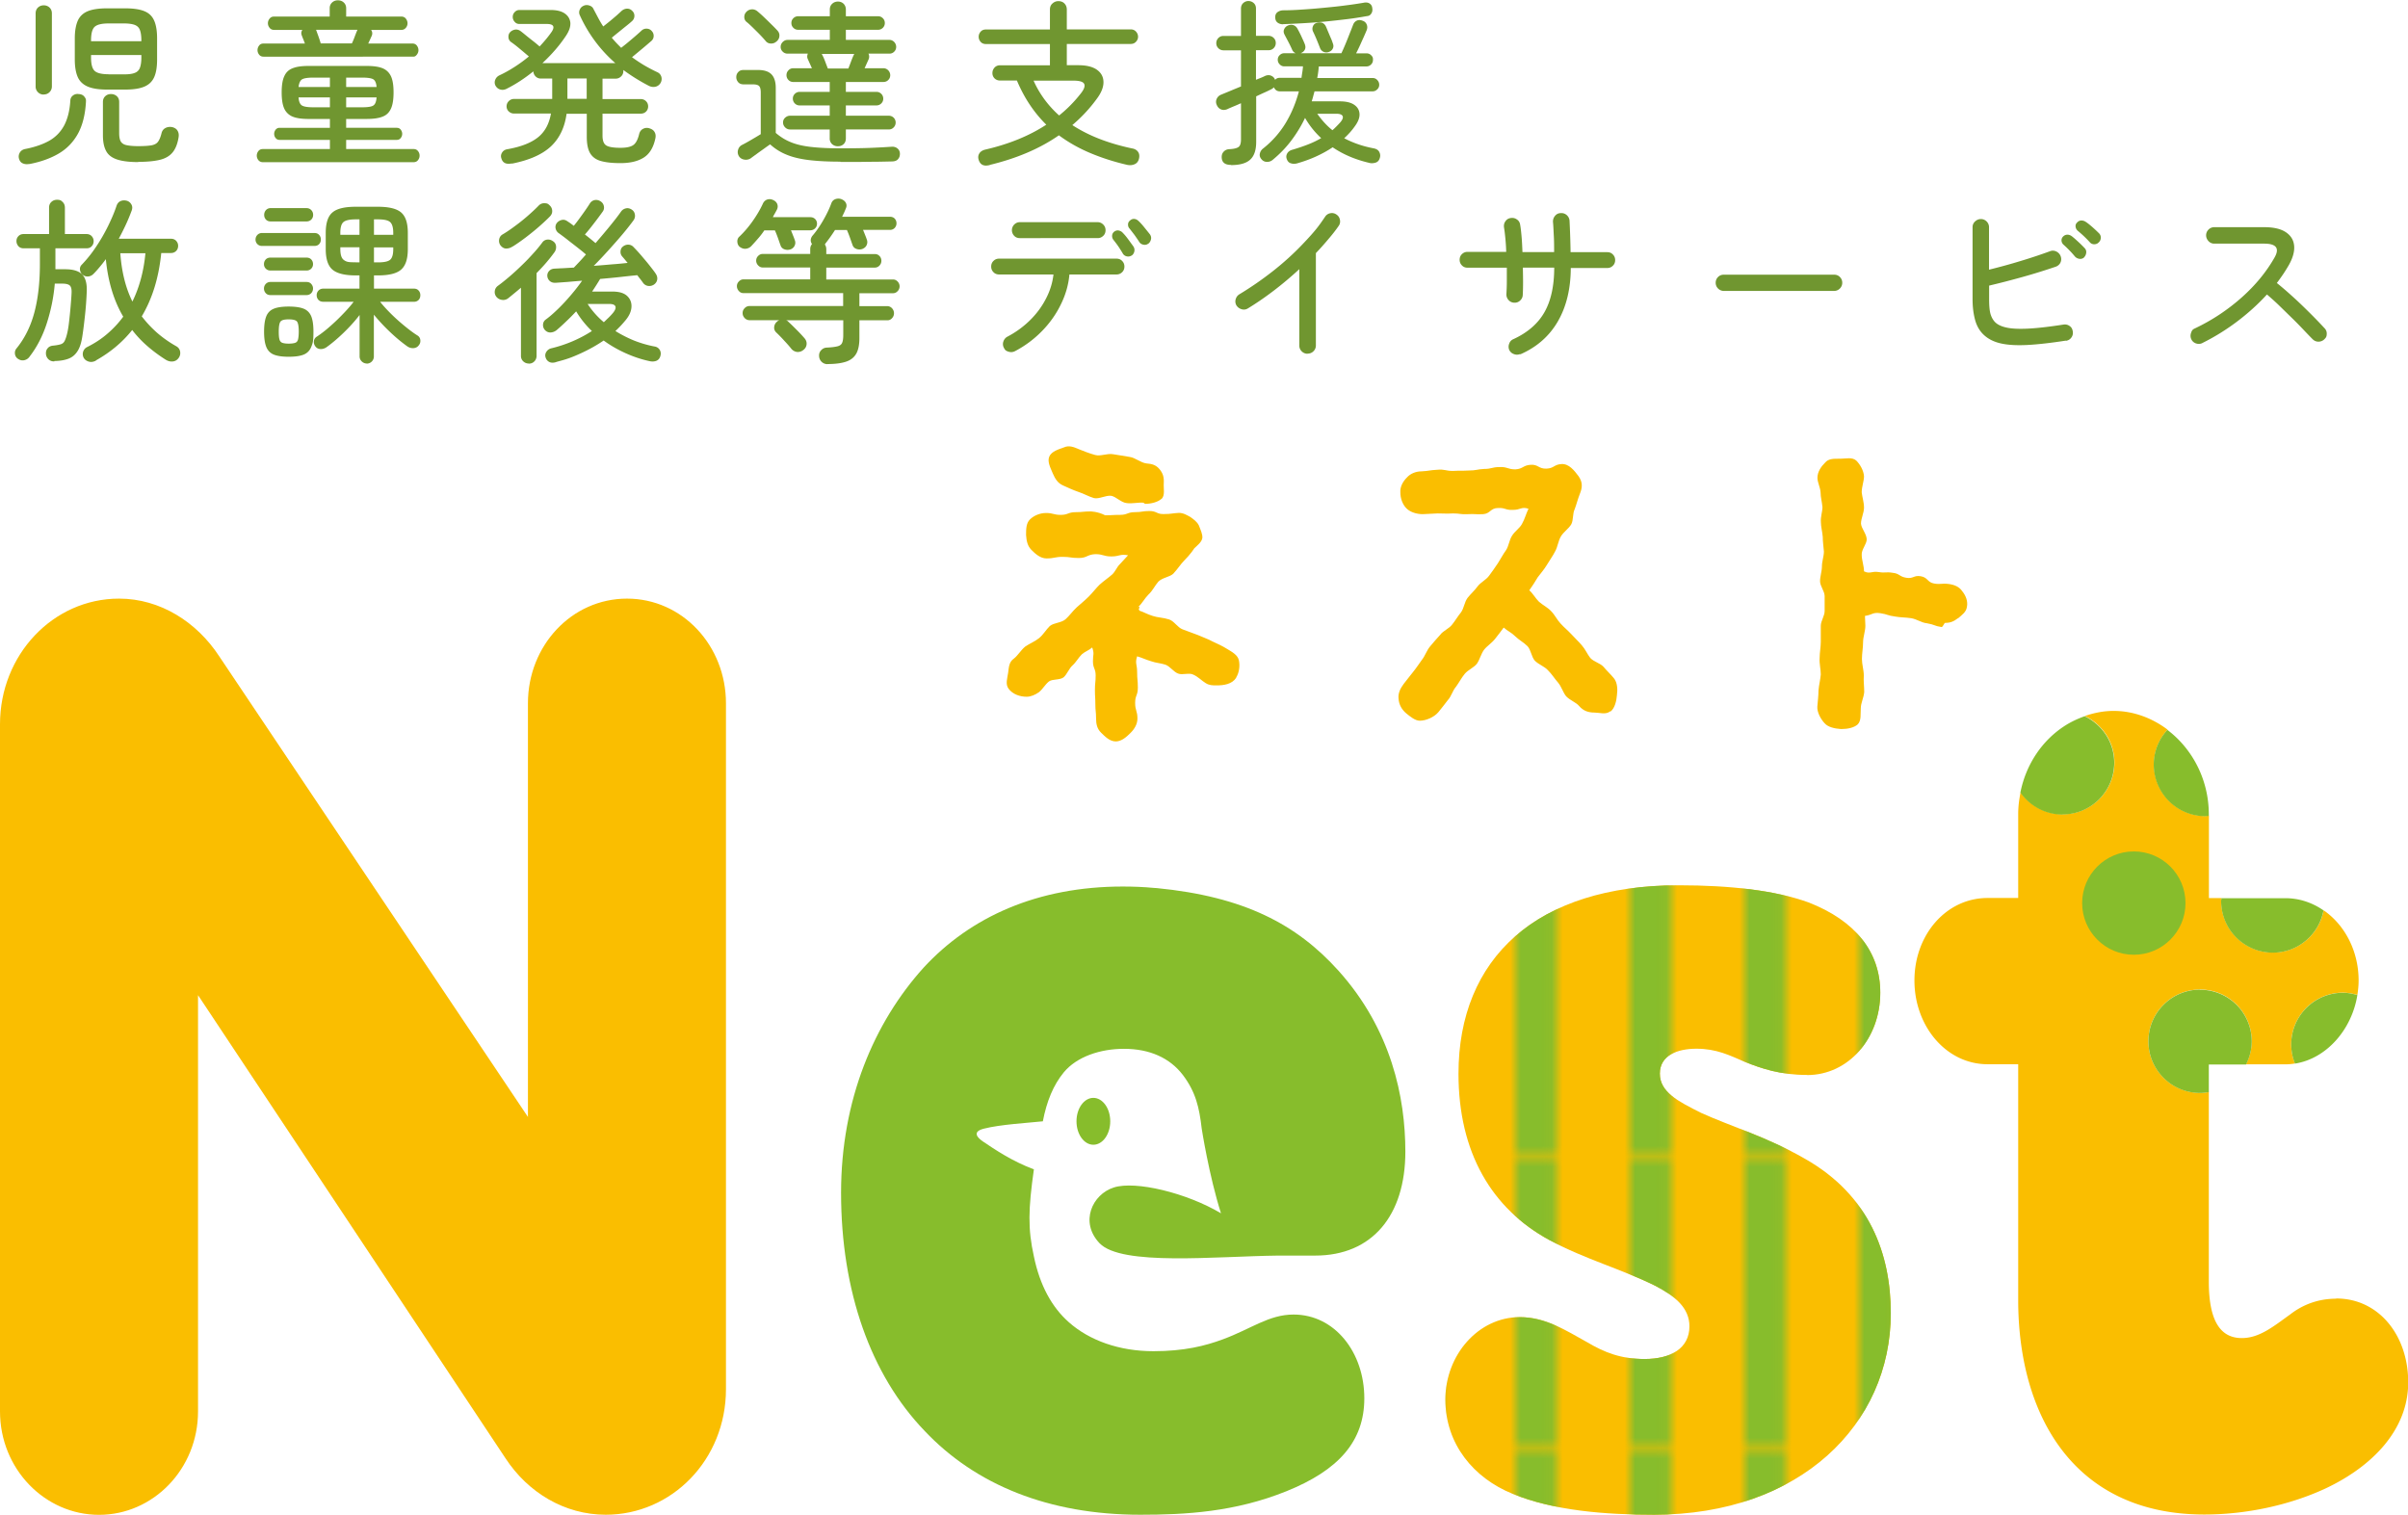 <svg xmlns="http://www.w3.org/2000/svg" id="_レイヤー_2" data-name="レイヤー 2" viewBox="0 0 231.16 145.42"><defs><pattern id="_新規パターンスウォッチ_6" width="10.12" height="27.52" x="0" y="0" data-name="新規パターンスウォッチ 6" patternTransform="translate(-327.52 -84.48)" patternUnits="userSpaceOnUse"><path d="M0 0h10.12v27.52H0z" class="cls-1"/><path d="M0 0h3.94v27.52H0z" class="cls-5"/><path d="M3.94 0h6.17v27.52H3.94z" class="cls-1"/></pattern><style>.cls-1{fill:none}.cls-4{fill:#fabe00}.cls-5{fill:#87bd2c}.cls-6{fill:#709630}</style></defs><g id="_縦組" data-name="縦組"><path d="M2.82 15.74c-.24.04-.45.03-.64-.06-.19-.08-.31-.25-.37-.5-.04-.2 0-.39.11-.56s.29-.28.52-.32c.92-.18 1.68-.45 2.29-.79.61-.35 1.08-.83 1.42-1.45.33-.62.54-1.41.6-2.39.01-.22.09-.38.25-.5a.7.7 0 0 1 .55-.14q.36.015.54.24c.18.225.17.32.16.53-.07 1.22-.33 2.24-.77 3.04-.45.81-1.06 1.44-1.84 1.9s-1.72.8-2.82 1.01ZM4.2 9.08c-.21 0-.4-.07-.55-.22a.75.75 0 0 1-.23-.56V1.29c0-.24.08-.43.23-.57s.34-.21.55-.21.4.07.55.21.23.33.23.57v7c0 .23-.08.41-.23.56s-.34.22-.55.22Zm6.08-.48c-.77 0-1.38-.09-1.84-.28-.45-.19-.78-.49-.97-.91s-.29-.99-.29-1.7V3.69c0-.71.1-1.28.29-1.71.19-.42.52-.73.97-.91S9.51.8 10.28.8h1.73c.78 0 1.4.09 1.84.27.45.18.76.48.95.91s.28 1 .28 1.71v2.02c0 .71-.09 1.28-.28 1.7s-.5.72-.95.91-1.06.28-1.84.28zM8.74 3.96h4.83v-.08c0-.43-.05-.76-.14-1s-.26-.4-.5-.49-.59-.14-1.04-.14h-1.45c-.68 0-1.13.11-1.36.33s-.34.65-.34 1.3zm1.7 3.18h1.45c.45 0 .8-.04 1.04-.14a.81.81 0 0 0 .5-.49c.09-.24.14-.57.14-.99v-.24H8.74v.24c0 .63.11 1.06.34 1.28s.68.33 1.36.33Zm2.84 8.42q-1.26 0-2.01-.24c-.5-.16-.86-.42-1.07-.8s-.32-.88-.32-1.53v-3.2c0-.24.08-.42.23-.56s.34-.2.55-.2.4.07.55.2.23.32.23.56v3.01c0 .33.05.58.14.76.1.18.28.31.54.37s.65.1 1.15.1c.57 0 .99-.03 1.28-.08.29-.06.5-.17.63-.36.13-.18.24-.45.33-.82.06-.23.19-.39.39-.49s.42-.12.66-.07c.24.07.41.19.5.37.1.18.12.38.08.62-.1.61-.29 1.09-.57 1.43s-.68.58-1.21.71-1.23.2-2.1.2ZM25.23 15.57c-.18 0-.32-.07-.43-.2-.1-.13-.15-.28-.15-.43s.05-.3.15-.43.24-.2.43-.2h6.44v-.88h-4.83c-.16 0-.29-.06-.38-.18-.1-.12-.14-.25-.14-.4s.05-.28.14-.4c.1-.12.22-.18.38-.18h4.83v-.85h-2.04c-.65 0-1.16-.07-1.53-.22a1.5 1.5 0 0 1-.81-.77c-.17-.37-.25-.89-.25-1.56s.08-1.19.25-1.55c.16-.37.43-.63.81-.77.37-.15.88-.22 1.53-.22h5.56c.65 0 1.16.07 1.53.22s.64.41.81.77.25.89.25 1.55-.08 1.19-.25 1.56-.43.63-.81.77c-.37.15-.88.22-1.53.22h-1.96v.85h4.86c.16 0 .29.06.38.18s.14.25.14.4-.05.28-.14.4-.22.18-.38.18h-4.86v.88h6.48c.18 0 .32.07.42.2s.15.27.15.43-.05.3-.15.43-.24.2-.42.2zm.06-10.13c-.18 0-.32-.07-.42-.2s-.15-.28-.15-.42c0-.16.05-.31.15-.44.1-.14.24-.2.42-.2h3.98c-.05-.14-.1-.27-.15-.4-.06-.13-.1-.25-.14-.35-.09-.21-.07-.4.05-.56h-2.72c-.18 0-.33-.07-.43-.2a.68.68 0 0 1 0-.88c.11-.14.25-.2.43-.2h5.34v-.8c0-.23.08-.41.23-.55s.34-.21.55-.21q.345 0 .57.21c.15.14.23.33.23.55v.8h5.3c.18 0 .33.07.43.2s.16.28.16.44-.05.31-.16.44-.25.2-.43.2h-2.91c.12.16.15.35.07.56-.05.1-.1.22-.16.35s-.12.26-.18.4h4.25c.18 0 .32.07.42.2.1.14.15.28.15.44q0 .225-.15.42c-.15.195-.24.2-.42.2zm3.37 2.91h3.01v-.9h-1.58c-.51 0-.86.05-1.06.15s-.32.35-.37.75m1.43 1.95h1.58v-.95h-3.01c.03.42.15.68.35.79s.56.16 1.08.16m.71-6.13h2.98c.09-.19.18-.4.26-.62s.16-.41.21-.55c.02-.02.04-.05.04-.08q0-.045.03-.06h-3.98s.02.05.03.08.02.05.03.08c.04.12.11.3.19.53s.15.44.2.63Zm2.43 4.18h2.92c-.03-.4-.15-.65-.34-.75q-.285-.15-1.05-.15h-1.53zm0 1.95h1.53c.52 0 .88-.05 1.06-.16.19-.11.3-.37.33-.79h-2.92zM49.13 15.69c-.54.11-.88-.05-1-.49-.07-.2-.04-.39.08-.57s.3-.28.53-.31q1.92-.345 2.91-1.14c.66-.53 1.07-1.29 1.24-2.28h-3.55c-.19 0-.36-.07-.5-.2s-.21-.3-.21-.49.07-.36.21-.5.31-.21.5-.21h3.67V7.54h-1.1a.68.68 0 0 1-.49-.2.72.72 0 0 1-.22-.49q-1.26 1.02-2.58 1.68c-.2.1-.41.12-.61.06s-.36-.2-.46-.4a.66.66 0 0 1 0-.55q.12-.285.42-.42c.49-.23.97-.5 1.45-.81q.72-.465 1.35-.99c-.25-.21-.54-.46-.88-.74-.33-.28-.62-.5-.84-.65a.59.59 0 0 1-.24-.46c-.01-.19.04-.36.17-.49.14-.14.3-.21.48-.24.19-.02.36.03.52.15.15.11.33.26.55.44s.45.36.68.54.43.35.59.49c.46-.49.85-.96 1.16-1.41q.495-.75-.48-.75h-2.63c-.17 0-.32-.06-.44-.2-.12-.13-.19-.29-.19-.47s.06-.34.19-.47c.12-.13.27-.2.44-.2h3.01q.87 0 1.35.33c.32.22.5.52.54.88.03.37-.1.77-.39 1.22-.6.92-1.37 1.81-2.29 2.67h7a13.46 13.46 0 0 1-3.42-4.62.62.62 0 0 1 0-.5c.07-.17.18-.29.34-.37.17-.09.36-.11.56-.05s.35.17.42.34c.15.28.3.57.45.85s.31.56.49.83c.2-.16.42-.33.65-.52s.44-.37.65-.55c.2-.18.36-.33.48-.44.15-.12.31-.19.5-.2.19 0 .35.06.49.2.15.14.22.3.22.49s-.07.35-.2.48c-.15.14-.34.3-.58.49s-.48.39-.73.59q-.375.3-.66.54c.14.17.28.33.43.49s.31.32.47.48c.19-.15.41-.32.66-.53s.49-.41.72-.61.42-.37.55-.49c.14-.14.3-.21.49-.21s.36.06.49.2c.14.14.21.3.21.49s-.07.35-.21.48c-.22.19-.51.44-.88.75s-.7.58-.99.82c.35.26.73.51 1.14.76.41.24.84.47 1.31.69.19.09.31.24.37.44a.77.77 0 0 1-.58.95c-.22.04-.43.01-.64-.1-.87-.45-1.68-.96-2.43-1.51v.1c0 .2-.07.38-.22.52q-.225.21-.51.21h-1.27v1.96h3.67q.3 0 .51.21c.14.14.2.31.2.5s-.07.36-.2.49c-.14.14-.31.2-.51.2h-3.67v2.11c0 .46.11.78.34.93.23.16.69.24 1.39.24.6 0 1.02-.1 1.26-.29s.41-.54.53-1.04c.06-.23.18-.39.37-.49s.4-.12.61-.05c.24.07.41.19.5.36.1.17.12.36.08.58q-.27 1.32-1.11 1.86t-2.25.54c-.79 0-1.42-.07-1.9-.21s-.81-.4-1.02-.76c-.21-.37-.31-.89-.31-1.56v-2.21h-1.94c-.18 1.33-.69 2.37-1.51 3.14-.83.77-2.07 1.32-3.74 1.65Zm5.34-6.2h1.85V7.53h-1.85zM80.68 15.52q-1.74 0-3-.15c-.84-.1-1.57-.27-2.17-.52-.6-.24-1.13-.58-1.58-.99-.18.12-.4.28-.65.46s-.5.35-.72.52c-.23.16-.4.29-.51.37-.18.11-.39.15-.61.11s-.4-.15-.51-.33a.75.75 0 0 1-.08-.6c.06-.21.18-.37.37-.47.18-.09.46-.24.82-.45s.7-.41.99-.59v-4c0-.29-.05-.5-.15-.61s-.3-.17-.6-.17h-.9c-.22 0-.39-.07-.51-.2-.12-.14-.19-.3-.19-.49s.06-.36.19-.49c.12-.14.29-.2.51-.2h1.39q.885 0 1.29.42c.27.28.41.71.41 1.3v4.32c.43.37.9.67 1.42.88.52.22 1.15.37 1.91.46s1.72.14 2.87.14c1.07 0 2-.01 2.8-.04s1.5-.07 2.1-.11c.23-.02.42.03.58.16s.24.3.24.52-.07.39-.2.53-.33.2-.59.2c-.41.01-.9.02-1.48.03-.58 0-1.17.01-1.78.02h-1.67ZM74.54 3.98c-.15.14-.32.2-.52.2s-.37-.07-.5-.22c-.14-.17-.32-.37-.55-.61s-.47-.47-.71-.71c-.24-.23-.44-.42-.61-.55-.14-.12-.2-.28-.2-.46s.06-.34.19-.48c.14-.15.3-.23.5-.25s.38.04.54.16c.17.14.38.32.63.56s.49.47.73.71c.24.23.43.43.58.59s.22.34.2.54c-.01.2-.1.37-.27.52Zm5.89 10.06c-.22 0-.4-.07-.55-.2a.72.72 0 0 1-.23-.56v-.85h-3.81a.65.65 0 0 1-.47-.2c-.13-.13-.2-.29-.2-.47s.06-.33.2-.46c.13-.12.29-.19.47-.19h3.81v-.99h-2.89a.62.62 0 0 1-.46-.19c-.12-.12-.19-.28-.19-.46s.06-.33.19-.46c.12-.12.28-.19.46-.19h2.89v-.95h-3.5a.62.62 0 0 1-.46-.19c-.12-.12-.19-.28-.19-.46s.06-.34.19-.47c.12-.13.28-.2.46-.2h1.79l-.39-.87c-.08-.16-.08-.33 0-.53h-1.94c-.18 0-.34-.06-.47-.19-.13-.12-.2-.28-.2-.46s.07-.34.2-.47.29-.2.47-.2h4.05v-.97h-3.04c-.18 0-.33-.06-.46-.19s-.19-.28-.19-.46.06-.33.19-.46c.12-.12.28-.19.46-.19h3.04V.91c0-.23.08-.41.23-.55s.34-.21.55-.21.4.07.54.21.22.33.22.55v.65h3.09c.18 0 .33.06.46.19s.19.28.19.46-.06.33-.19.46c-.12.12-.28.19-.46.19H81.2v.97h4.18c.18 0 .33.07.46.2.12.13.19.29.19.47s-.06.33-.19.46-.28.19-.46.19h-2.01c.08.17.09.35.02.53l-.39.87h1.79c.19 0 .35.07.48.2.12.13.19.29.19.47s-.06.33-.19.46-.28.19-.48.19H81.2v.95h2.94c.18 0 .33.06.46.19.12.12.19.28.19.46s-.06.33-.19.46c-.12.12-.28.19-.46.19H81.2v.99h4.11a.65.65 0 0 1 .67.65c0 .18-.06.34-.19.47-.12.13-.28.2-.48.2H81.2v.85c0 .24-.07.42-.22.56s-.33.2-.54.2Zm-.96-7.46h1.97c.08-.2.17-.44.27-.71s.19-.48.27-.64l.02-.05h-3.11l.02.05c.09.16.19.37.29.64s.19.5.27.71M95.03 15.84c-.56.15-.91 0-1.07-.46-.08-.23-.07-.44.04-.63s.3-.32.59-.39c1.17-.27 2.24-.61 3.21-1.01q1.455-.6 2.64-1.38c-.58-.57-1.1-1.2-1.57-1.9s-.89-1.48-1.25-2.34H96c-.21 0-.39-.07-.53-.21a.7.7 0 0 1-.2-.52c0-.19.07-.36.2-.51a.68.68 0 0 1 .53-.22h4.79V4.23h-6.14c-.21 0-.39-.07-.51-.21a.727.727 0 0 1 0-.98q.18-.21.51-.21h6.14V.92c0-.25.08-.45.25-.59a.8.8 0 0 1 .57-.22c.23 0 .42.07.57.22s.23.35.23.59v1.9h6.14c.2 0 .37.07.5.21s.2.31.2.5c0 .18-.07.34-.2.48s-.3.21-.5.21h-6.14v2.04h1.09c.8 0 1.41.15 1.82.45s.61.7.61 1.19-.22 1.03-.66 1.61c-.67.92-1.45 1.75-2.33 2.5.8.52 1.69.97 2.65 1.34s2 .67 3.09.9c.26.04.45.16.57.33s.15.39.09.65c-.06.25-.19.43-.41.53s-.45.12-.71.07c-1.26-.29-2.44-.67-3.54-1.13q-1.65-.69-3.03-1.71c-1.82 1.27-4.03 2.21-6.63 2.84Zm6.65-4.76c.78-.63 1.47-1.33 2.06-2.09.33-.41.44-.72.34-.93-.1-.22-.46-.32-1.09-.32h-3.77c.29.66.65 1.26 1.06 1.82.41.55.88 1.07 1.4 1.53ZM118.16 15.83c-.57 0-.86-.24-.88-.71-.01-.23.05-.41.19-.56q.21-.225.54-.24c.45-.02.75-.1.9-.22s.22-.36.22-.71V9.91c-.25.11-.49.22-.72.31-.23.1-.43.18-.59.26-.22.09-.42.1-.61.02s-.33-.23-.42-.46a.67.67 0 0 1 .02-.57c.09-.19.24-.32.46-.4.21-.09.49-.2.82-.34s.68-.28 1.04-.43V4.83h-1.68a.68.68 0 0 1-.49-.2c-.14-.14-.2-.3-.2-.49s.07-.36.2-.49c.14-.14.3-.2.49-.2h1.68V.82c0-.21.07-.39.21-.52s.31-.2.5-.2c.2 0 .38.07.52.2s.21.3.21.52v2.62h1.21c.19 0 .36.07.49.2.14.14.2.3.2.49s-.07.36-.2.49c-.14.14-.3.2-.49.2h-1.21v2.84c.19-.08.37-.15.52-.21s.27-.12.35-.16c.21-.09.41-.1.59-.02s.3.2.36.36c0 .02 0 .03.02.03.1-.12.25-.19.44-.19h2.09c.02-.18.05-.37.08-.55.03-.19.05-.37.06-.55h-1.79c-.17 0-.32-.06-.44-.19a.61.61 0 0 1-.19-.44c0-.18.06-.33.19-.45.12-.12.27-.18.44-.18h1.09a.63.63 0 0 1-.34-.34q-.12-.285-.33-.69c-.21-.405-.28-.52-.4-.76-.09-.17-.11-.34-.04-.5s.18-.29.37-.37q.285-.12.54-.03c.16.06.29.18.38.35.12.22.25.46.38.75.13.28.24.52.31.7s.09.35.03.5-.17.27-.34.35c-.01.01-.02.02-.03.02s-.02 0-.03.02h3.89c.11-.23.24-.52.39-.88q.225-.54.42-1.05c.14-.34.24-.61.31-.79.07-.19.19-.33.36-.41s.36-.07.58.02c.17.06.29.17.37.35.07.18.07.35 0 .54-.07.17-.16.38-.28.65-.12.26-.24.53-.37.82-.13.28-.25.54-.37.76h.99q.27 0 .45.18c.18.18.18.27.18.45 0 .17-.06.32-.18.44s-.27.19-.45.19h-4.57c-.03.39-.08.75-.15 1.11h5.32c.17 0 .32.06.44.19.12.12.19.28.19.46 0 .17-.06.32-.19.44-.12.12-.27.19-.44.19h-5.58c-.04.16-.09.32-.13.48s-.09.32-.14.48h2.7q.9 0 1.38.33c.32.22.49.51.51.88.02.36-.14.77-.47 1.21-.28.4-.62.77-1 1.12.43.23.88.42 1.34.58s.96.29 1.48.39c.27.05.46.17.55.36.1.19.11.39.04.59-.07.23-.21.37-.42.43s-.43.07-.65 0c-1.3-.31-2.45-.8-3.45-1.48-.49.33-1.02.62-1.59.88s-1.18.48-1.81.66q-.33.09-.6 0c-.19-.05-.32-.18-.4-.4-.08-.2-.06-.39.05-.57s.29-.29.54-.35c.5-.15.98-.31 1.44-.49s.88-.38 1.27-.61a8.1 8.1 0 0 1-1.55-1.94c-.36.76-.8 1.48-1.31 2.16s-1.11 1.3-1.8 1.87c-.17.14-.36.2-.57.19a.66.66 0 0 1-.5-.25c-.15-.17-.2-.35-.16-.54s.14-.36.31-.49a9.2 9.2 0 0 0 2.17-2.45c.56-.93.98-1.94 1.27-3.04h-1.82c-.27 0-.46-.13-.58-.39-.06.07-.14.13-.25.19-.18.09-.4.2-.65.31s-.52.24-.8.37v4.37c0 .79-.19 1.36-.58 1.71-.38.35-1 .52-1.84.52Zm4.99-13.5c-.2 0-.38-.06-.52-.17s-.21-.28-.21-.49c-.01-.21.06-.38.2-.49s.33-.18.54-.19c.51 0 1.11-.02 1.79-.07.68-.04 1.39-.1 2.12-.17s1.43-.14 2.09-.23c.66-.08 1.23-.17 1.71-.25.26-.06.46-.03.61.07s.23.24.25.42q.06.315-.09.54c-.15.225-.28.23-.5.26-.55.1-1.17.2-1.84.28s-1.37.16-2.09.23-1.43.12-2.12.16c-.7.04-1.34.07-1.93.09Zm4.43 2.65a.645.645 0 0 1-.85-.34c-.07-.18-.17-.44-.31-.78s-.27-.62-.38-.85a.6.6 0 0 1 0-.49c.06-.16.18-.27.37-.33s.37-.05.52 0c.15.06.27.18.35.35.07.15.14.33.23.54s.17.41.26.61.14.36.18.48q.105.255 0 .48c-.07.15-.18.25-.34.32Zm.33 7.52c.14-.12.27-.25.39-.37s.24-.25.36-.38c.23-.27.3-.48.22-.62s-.28-.21-.59-.21h-1.84c.23.32.46.61.7.87s.49.5.76.71M5.22 34.69a.73.73 0 0 1-.56-.19.78.78 0 0 1-.25-.53c-.01-.22.04-.4.17-.54.12-.15.3-.23.53-.25.32-.03.56-.08.72-.13s.29-.15.37-.31c.08-.15.17-.4.25-.74.07-.29.13-.66.18-1.1s.1-.9.14-1.38.08-.94.1-1.37q.03-.525-.15-.72c-.12-.13-.37-.2-.73-.2h-.73c-.11 1.3-.37 2.56-.76 3.78s-.94 2.29-1.64 3.2a.82.82 0 0 1-.49.36c-.22.06-.42.02-.61-.1a.65.65 0 0 1-.32-.46c-.03-.19 0-.37.12-.53.79-.96 1.37-2.11 1.73-3.45s.54-2.9.54-4.69v-1.5H2.28c-.22 0-.39-.07-.51-.2-.12-.14-.19-.3-.19-.49s.06-.35.19-.48c.12-.13.29-.2.51-.2h2.43v-2.53c0-.23.07-.41.22-.55q.225-.21.54-.21c.315 0 .4.07.54.21.15.14.22.33.22.55v2.53h2.06c.22 0 .39.07.51.2s.19.29.19.48-.06.36-.19.49c-.12.14-.29.2-.51.2H5.32v2.01h.95c.76 0 1.3.17 1.62.5s.46.86.44 1.57c-.03.83-.09 1.61-.17 2.35s-.16 1.4-.25 1.98c-.09.62-.24 1.11-.46 1.45-.22.35-.5.59-.86.73s-.81.22-1.37.23Zm3.99-.07c-.23.12-.45.16-.67.1s-.39-.18-.5-.36a.755.755 0 0 1 .34-1.05q1.11-.555 1.95-1.29.855-.735 1.5-1.62c-.91-1.54-1.46-3.38-1.67-5.52-.18.25-.37.49-.57.73s-.39.46-.59.66c-.15.16-.32.25-.52.27s-.38-.03-.55-.17a.7.7 0 0 1-.25-.46q-.045-.285.18-.51c.46-.48.92-1.04 1.35-1.69.44-.65.83-1.33 1.17-2.02.34-.7.61-1.33.8-1.91.08-.24.21-.4.41-.48.19-.08.4-.08.61-.02q.27.09.42.36t0 .63c-.16.43-.34.87-.55 1.32s-.43.89-.67 1.33h5.02c.2 0 .37.07.49.2s.19.29.19.48-.06.36-.19.49-.29.2-.49.2h-.94c-.12 1.2-.34 2.31-.65 3.31s-.72 1.93-1.22 2.77c.42.55.9 1.07 1.45 1.56.55.48 1.17.92 1.88 1.32.19.11.31.28.35.49s0 .42-.13.61c-.14.2-.32.32-.56.35s-.46-.03-.68-.16c-.65-.41-1.24-.85-1.78-1.32s-1.02-.98-1.45-1.54c-.93 1.17-2.09 2.14-3.48 2.92Zm3.5-5.67c.34-.69.61-1.42.82-2.2s.35-1.59.43-2.44h-2.41c.06.85.18 1.66.37 2.44s.45 1.51.79 2.2M25.16 23.61a.603.603 0 0 1-.63-.61c0-.17.06-.32.17-.44a.6.6 0 0 1 .46-.19h5.03c.19 0 .34.06.45.19.11.12.16.27.16.44s-.05.31-.16.43-.26.18-.45.18zm.81 2.36a.603.603 0 0 1-.63-.61c0-.18.06-.33.17-.45s.27-.18.46-.18h3.45c.19 0 .35.06.46.18s.17.27.17.45a.603.603 0 0 1-.63.61zm0 2.36c-.19 0-.35-.06-.46-.19-.11-.12-.17-.27-.17-.44s.06-.32.17-.44a.6.6 0 0 1 .46-.19h3.45c.19 0 .35.06.46.19s.17.27.17.44-.06.32-.17.44-.27.19-.46.19zm1.74 5.92c-.61 0-1.09-.07-1.43-.21s-.58-.39-.72-.74-.21-.84-.21-1.46.07-1.12.21-1.47.38-.59.72-.73.82-.21 1.43-.21 1.11.07 1.45.21.58.39.72.73q.21.525.21 1.47c0 .945-.07 1.11-.21 1.46s-.38.6-.72.74-.82.21-1.45.21m-1.72-12.99c-.19 0-.35-.06-.46-.18s-.17-.27-.17-.45.06-.33.17-.46a.6.6 0 0 1 .46-.19h3.42c.19 0 .35.06.47.19.12.12.18.28.18.46s-.06.33-.18.45-.28.18-.47.18zm1.72 11.73c.28 0 .49-.03.63-.08s.23-.16.27-.32.07-.42.07-.76c0-.5-.06-.82-.17-.96s-.38-.21-.8-.21-.67.07-.78.21-.17.46-.17.96c0 .34.02.59.07.76.04.16.14.27.27.32.14.05.34.08.61.08m7.5 1.91a.7.7 0 0 1-.48-.2.66.66 0 0 1-.21-.5v-3.96c-.45.59-.97 1.16-1.55 1.72s-1.13 1.02-1.65 1.39c-.17.11-.36.17-.56.16s-.37-.09-.49-.26a.68.68 0 0 1-.14-.49.58.58 0 0 1 .25-.42c.4-.26.82-.58 1.26-.97.44-.38.87-.79 1.28-1.22.41-.42.76-.82 1.03-1.18h-2.92c-.19 0-.35-.06-.46-.18s-.17-.27-.17-.45c0-.17.06-.32.17-.44s.27-.19.46-.19h3.48v-1.27h-.36c-1.07 0-1.81-.19-2.24-.56s-.64-1.03-.64-1.96v-1.56c0-.94.21-1.6.64-1.96.42-.37 1.17-.55 2.24-.55h2.12c1.07 0 1.81.18 2.24.55s.64 1.02.64 1.96v1.56c0 .93-.21 1.58-.64 1.96s-1.17.56-2.24.56h-.37v1.27h3.84c.19 0 .34.06.45.19.11.12.16.27.16.44 0 .18-.05.33-.16.45a.58.58 0 0 1-.45.18h-3.25c.27.35.62.73 1.03 1.14s.85.8 1.3 1.17.87.69 1.26.93c.16.1.25.25.27.43.02.19-.02.35-.14.5-.12.17-.29.26-.49.28s-.4-.03-.58-.14c-.54-.38-1.11-.85-1.69-1.4s-1.1-1.11-1.56-1.67v4a.686.686 0 0 1-.69.7Zm-2.54-12.36h1.84v-1.48h-.36c-.59 0-.98.09-1.18.26s-.3.52-.3 1.03zm1.48 2.65h.36v-1.45h-1.84v.17q0 .765.3 1.02c.3.255.59.25 1.18.25Zm1.75-2.65h1.85v-.19c0-.51-.1-.85-.3-1.03s-.59-.26-1.18-.26h-.37zm0 2.65h.37c.59 0 .98-.08 1.18-.25q.3-.255.3-1.02v-.17H35.9v1.45ZM50.76 34.9c-.2 0-.38-.07-.53-.21a.7.7 0 0 1-.22-.54v-6.53c-.21.18-.42.36-.63.53s-.4.33-.59.48c-.18.14-.38.19-.6.16s-.41-.13-.55-.31c-.12-.16-.17-.34-.14-.55s.14-.38.31-.5c.33-.24.69-.53 1.09-.87s.79-.7 1.19-1.09c.4-.38.77-.77 1.11-1.15.35-.38.63-.73.86-1.04.12-.17.29-.26.48-.28.2-.02.38.04.55.16.17.11.27.27.29.48s-.03.4-.15.57q-.345.48-.78.99c-.29.34-.61.68-.94 1.02v7.94c0 .21-.07.39-.22.54s-.32.21-.53.21Zm-1.55-11.24c-.2.14-.41.2-.62.2s-.39-.11-.55-.31a.75.75 0 0 1-.12-.58c.04-.2.15-.36.32-.46q.54-.315 1.2-.81c.44-.32.86-.66 1.26-1.01s.73-.66 1-.94q.225-.24.54-.24c.315 0 .38.07.52.2.16.15.24.32.25.53s-.07.38-.21.53c-.31.32-.67.65-1.08 1.01s-.84.7-1.27 1.03c-.44.33-.84.61-1.22.85Zm4.18 11.1c-.25.08-.46.08-.64 0a.7.7 0 0 1-.37-.43c-.07-.2-.04-.39.08-.57s.29-.29.5-.33c1.39-.34 2.68-.89 3.86-1.65a8.8 8.8 0 0 1-1.51-1.89c-.31.33-.62.65-.94.95-.32.31-.63.59-.93.85-.19.15-.39.22-.6.23-.21 0-.39-.08-.54-.25a.7.7 0 0 1-.17-.51c.01-.2.1-.37.27-.49.4-.29.8-.65 1.22-1.06s.82-.85 1.22-1.32c.39-.46.74-.91 1.04-1.34-.51.04-.98.08-1.42.12-.44.03-.81.06-1.13.08-.21.01-.4-.04-.54-.16a.7.7 0 0 1-.25-.5.63.63 0 0 1 .18-.48c.13-.14.3-.21.5-.22.24-.01.52-.03.84-.04.32-.02.67-.04 1.03-.06l.54-.57c.2-.21.4-.44.62-.69-.25-.22-.54-.45-.87-.71s-.65-.5-.96-.75c-.31-.24-.58-.44-.79-.59a.73.73 0 0 1-.29-.43.64.64 0 0 1 .1-.52c.12-.16.28-.26.47-.31s.37-.01.54.11c.09.06.19.12.3.2s.22.16.33.25c.17-.2.35-.44.54-.7s.38-.52.56-.78.33-.48.44-.66.27-.29.46-.33.38 0 .56.11.29.27.33.47 0 .38-.13.55c-.23.32-.5.69-.82 1.1-.32.42-.61.78-.87 1.07.19.15.37.29.54.43s.33.27.48.4c.48-.56.94-1.1 1.38-1.64s.8-1 1.07-1.39c.12-.17.29-.27.48-.31s.39.01.57.14c.16.11.25.27.28.47s-.02.38-.14.55c-.27.37-.62.82-1.05 1.33s-.89 1.03-1.37 1.56-.94 1.02-1.39 1.47c.59-.04 1.17-.09 1.73-.14.56-.04 1.07-.09 1.52-.14l-.29-.35c-.09-.11-.17-.2-.24-.28a.66.66 0 0 1-.15-.49c.01-.19.09-.35.24-.46.16-.12.33-.18.53-.17.19.01.36.09.49.24.21.22.46.48.73.8s.54.63.79.95.46.58.6.8c.12.18.17.37.14.56s-.13.35-.31.48c-.17.11-.36.16-.56.13a.71.71 0 0 1-.49-.3c-.07-.1-.15-.21-.25-.34q-.15-.18-.3-.39c-.45.04-1 .1-1.62.17-.63.07-1.28.13-1.95.19-.11.19-.24.39-.37.6-.13.2-.26.41-.4.61h1.94c.65 0 1.12.14 1.42.42q.45.42.42 1.05c-.02.41-.2.83-.54 1.25-.16.19-.32.38-.48.55s-.34.35-.52.52c.56.35 1.15.65 1.78.91q.945.375 1.95.57c.23.03.4.14.51.31s.14.37.08.59c-.06.23-.18.38-.37.47-.19.08-.42.1-.68.04-.79-.17-1.56-.43-2.31-.77s-1.45-.74-2.09-1.21q-.99.675-2.13 1.2c-1.14.525-1.57.63-2.42.86Zm4.58-3.83c.16-.15.31-.3.47-.45.15-.15.3-.31.43-.47.2-.26.27-.46.2-.61s-.27-.22-.6-.22h-2.06c.41.63.92 1.22 1.55 1.75ZM79.44 34.96a.799.799 0 0 1-.81-.8c-.01-.2.05-.38.2-.54s.32-.24.54-.25c.48-.02.82-.07 1.05-.13.22-.06.37-.18.43-.35.07-.17.1-.42.1-.75v-1.39h-5.49c.09.02.18.08.25.17.23.21.49.47.78.76s.54.56.73.78c.16.18.23.38.21.59q-.03.33-.3.54c-.18.15-.38.21-.6.2a.85.85 0 0 1-.56-.3c-.18-.23-.41-.49-.7-.8-.28-.31-.54-.57-.76-.78a.61.61 0 0 1-.19-.52c.02-.2.11-.37.26-.5q.105-.105.24-.15h-2.86a.65.65 0 0 1-.47-.2c-.13-.14-.2-.29-.2-.48s.06-.34.2-.48c.13-.14.29-.2.47-.2h8.98v-1.24h-9.57c-.17 0-.32-.06-.44-.2a.68.68 0 0 1-.19-.47c0-.17.06-.32.19-.45.12-.13.27-.2.44-.2h6.41v-1.14h-4.56c-.17 0-.32-.07-.44-.2a.65.65 0 0 1-.19-.45c0-.18.06-.33.19-.46s.27-.19.44-.19h4.56v-.46c0-.19.06-.36.17-.49-.17-.25-.16-.5.02-.77q.54-.615 1.05-1.5c.34-.59.6-1.13.78-1.63.07-.2.2-.34.39-.41s.39-.07.58 0c.2.08.35.2.43.36s.09.33 0 .53c-.05.12-.1.25-.16.38s-.13.27-.2.42h4.59c.19 0 .35.06.46.18s.17.27.17.45c0 .17-.06.32-.17.44a.6.6 0 0 1-.46.19h-2.58c.07.17.14.34.2.5.07.16.12.31.17.45.06.18.05.35-.03.52-.07.16-.22.29-.43.37-.19.06-.38.05-.56-.02a.58.58 0 0 1-.36-.37c-.07-.19-.15-.43-.25-.71s-.2-.53-.29-.73h-1.14a15.623 15.623 0 0 1-.9 1.27c-.01.01-.02.03-.03.05s-.03.04-.05.07c.09.12.14.28.14.46v.46h4.66c.18 0 .33.06.45.19.12.12.18.28.18.46q0 .255-.18.45c-.12.13-.27.2-.45.2h-4.66v1.14h6.41c.17 0 .32.07.44.2a.654.654 0 0 1 0 .92c-.12.13-.27.2-.44.2H82.5v1.24h2.67c.18 0 .33.07.46.2.12.14.19.29.19.48s-.06.34-.19.48a.58.58 0 0 1-.46.2H82.5v1.7c0 .61-.09 1.1-.28 1.46s-.5.63-.94.79-1.05.25-1.84.25Zm-3.59-11.01c-.19.06-.38.05-.56-.02a.58.58 0 0 1-.36-.37c-.07-.19-.15-.43-.25-.71s-.2-.53-.29-.73h-1.02c-.18.27-.38.53-.59.77s-.41.47-.6.67c-.14.17-.31.27-.51.31s-.4 0-.6-.13c-.16-.1-.25-.25-.28-.45s.01-.37.13-.52c.46-.43.9-.93 1.31-1.51s.74-1.14.99-1.68q.135-.315.42-.42c.19-.06.38-.05.57.04.19.08.33.21.4.38.07.18.06.36-.03.55-.06.11-.12.23-.19.35s-.14.24-.2.37h3.59c.19 0 .35.06.47.18q.18.18.18.45c0 .17-.06.32-.18.44s-.28.19-.47.19h-1.85c.07.17.14.34.2.5.07.16.12.31.17.45.07.18.06.36-.02.53a.7.7 0 0 1-.42.36ZM97.44 33.71q-.285.15-.6.06c-.315-.09-.37-.19-.47-.38a.74.74 0 0 1-.05-.6c.07-.21.2-.37.39-.47.82-.43 1.54-.96 2.17-1.58s1.14-1.31 1.53-2.07c.39-.75.63-1.53.72-2.32h-5.22c-.21 0-.4-.07-.54-.22-.15-.15-.22-.33-.22-.54s.07-.4.22-.54c.15-.15.33-.22.54-.22h11.27c.21 0 .4.07.54.22.15.15.22.33.22.54s-.07.4-.22.54c-.15.15-.33.22-.54.22h-4.52c-.09.99-.36 1.94-.82 2.87q-.675 1.395-1.8 2.55c-.75.77-1.61 1.42-2.6 1.94m.46-10.85c-.22 0-.4-.07-.54-.22a.773.773 0 0 1 0-1.08c.15-.15.33-.23.54-.23h7.48c.2 0 .38.08.53.23s.22.33.22.54-.07.4-.22.54-.32.22-.53.22zm10.73 1.67a.6.6 0 0 1-.47.08.57.57 0 0 1-.38-.28c-.12-.21-.27-.44-.42-.67-.16-.23-.32-.44-.48-.64a.6.6 0 0 1-.12-.41c.01-.15.08-.27.2-.37.14-.1.28-.14.43-.11s.29.1.4.23c.15.15.32.35.51.61s.36.49.51.7c.09.15.12.31.08.48s-.13.3-.26.39Zm1.6-1.14c-.14.1-.29.14-.47.1s-.31-.12-.4-.27c-.14-.22-.29-.43-.45-.66-.17-.22-.33-.43-.48-.62a.53.53 0 0 1-.14-.4c0-.15.07-.28.2-.38.12-.11.27-.16.42-.14.16.02.29.1.41.22q.24.225.54.6c.2.25.38.47.53.66.1.15.14.31.1.48s-.12.31-.25.41ZM125.51 33.96c-.21 0-.4-.08-.55-.23a.76.76 0 0 1-.23-.55v-7.34c-.76.7-1.56 1.38-2.41 2.03s-1.69 1.23-2.53 1.74c-.18.11-.38.14-.59.08s-.38-.18-.5-.36a.75.75 0 0 1-.08-.6q.09-.315.36-.48c1.11-.67 2.18-1.41 3.2-2.21q1.53-1.2 2.82-2.55c1.29-1.35 1.6-1.79 2.21-2.69a.75.75 0 0 1 .5-.33c.21-.04.41 0 .59.13q.27.18.33.51c.04.22 0 .41-.13.59-.29.42-.63.85-1 1.28-.37.44-.76.88-1.18 1.32v8.87c0 .21-.08.4-.23.55s-.34.23-.57.23ZM145.93 33.99c-.2.08-.41.08-.61 0a.76.76 0 0 1-.44-.4.78.78 0 0 1 0-.6c.07-.21.21-.35.4-.43 1.37-.63 2.37-1.5 2.99-2.6s.93-2.52.93-4.27h-3.01c.01.49.02.96.02 1.41s-.01.86-.03 1.22c-.01.22-.1.39-.26.54s-.35.21-.57.2a.75.75 0 0 1-.54-.26.78.78 0 0 1-.2-.57c.02-.36.04-.76.04-1.19V25.7h-3.77c-.22 0-.4-.07-.54-.22-.15-.15-.22-.33-.22-.54s.07-.4.22-.54c.15-.15.33-.22.54-.22h3.71c-.01-.45-.04-.88-.08-1.29s-.08-.76-.13-1.05c-.03-.23.01-.43.14-.6.12-.18.29-.28.51-.31s.41.01.59.14c.18.12.28.29.31.51.06.33.1.72.14 1.18s.06.94.08 1.44h3.04c0-.53 0-1.05-.03-1.56s-.04-.95-.08-1.33c-.01-.21.05-.41.19-.58s.31-.26.53-.27c.23-.02.42.04.59.18.16.14.26.32.28.54a85.555 85.555 0 0 1 .1 3.03h3.52c.22 0 .4.07.54.22.15.15.22.33.22.54s-.07.4-.22.54c-.15.15-.33.22-.54.22h-3.5c-.01 2.02-.43 3.73-1.25 5.14q-1.23 2.115-3.6 3.15ZM165.48 27.93c-.21 0-.4-.08-.55-.23a.76.76 0 0 1-.23-.55c0-.23.08-.41.23-.56s.34-.22.55-.22h10.59c.22 0 .4.07.55.22s.23.33.23.56c0 .21-.08.4-.23.55s-.34.23-.55.23zM198.32 32.7c-1.48.23-2.73.37-3.73.42s-1.83 0-2.47-.14c-.65-.14-1.17-.39-1.58-.74-.45-.38-.76-.89-.93-1.5-.17-.62-.25-1.29-.25-2.01v-6.92c0-.22.08-.4.24-.55s.35-.23.56-.23.4.08.55.23.23.34.23.55v4.08c.97-.24 1.98-.51 3.02-.83 1.04-.31 1.98-.63 2.83-.94.2-.08.41-.07.6.02s.34.24.42.44.08.41 0 .6-.24.34-.45.42c-1 .34-2.05.67-3.16.98s-2.19.59-3.25.84v1.31c0 .68.05 1.18.16 1.5s.27.58.49.77c.27.23.67.39 1.18.48s1.21.11 2.07.06 1.95-.18 3.24-.38c.22-.03.41.01.59.14.18.12.27.3.3.53a.74.74 0 0 1-.14.58c-.12.17-.29.27-.51.31Zm1.75-7.99c-.12.11-.27.16-.44.14a.7.7 0 0 1-.43-.21c-.16-.19-.33-.39-.53-.59-.19-.2-.39-.39-.58-.56a.56.56 0 0 1-.19-.38c-.01-.15.04-.29.15-.4q.18-.18.42-.18c.15 0 .3.06.43.16.16.12.36.3.6.52s.44.42.61.6c.12.12.18.27.16.45a.73.73 0 0 1-.21.45Zm1.4-1.44c-.11.12-.26.18-.43.18-.18 0-.32-.07-.43-.2-.36-.4-.75-.76-1.16-1.1a.62.62 0 0 1-.2-.38c-.02-.15.02-.29.14-.4.12-.14.26-.2.42-.2s.3.05.43.14c.17.11.38.28.62.49s.45.41.62.58c.12.11.19.26.19.43s-.06.33-.19.45ZM211.41 32.94q-.285.135-.6.03a.75.75 0 0 1-.45-.4q-.135-.285-.03-.6c.105-.315.2-.36.39-.45 1.66-.79 3.14-1.78 4.46-2.95s2.38-2.46 3.17-3.85c.5-.88.17-1.33-1-1.33h-4.79c-.21 0-.4-.08-.55-.24s-.23-.35-.23-.56.08-.4.23-.55.34-.23.55-.23h4.79c.91 0 1.6.16 2.08.48s.75.75.8 1.31c.05.55-.13 1.19-.54 1.9-.16.27-.33.55-.52.83q-.285.42-.6.84c.54.43 1.1.92 1.68 1.45s1.12 1.06 1.63 1.57.92.94 1.24 1.29q.24.225.24.54c0 .315-.08.4-.24.56-.16.15-.35.22-.56.22s-.4-.08-.56-.24c-.23-.23-.51-.52-.85-.88s-.71-.74-1.12-1.14l-1.23-1.2c-.41-.4-.81-.75-1.18-1.07-.85.93-1.81 1.8-2.87 2.6s-2.18 1.49-3.33 2.06Z" class="cls-6"/><path d="M69.69 133.36c0 6.79-5.21 12.06-11.54 12.06-3.96 0-7.47-2.14-9.61-5.4L19.01 95.54v39.96c0 5.53-4.3 9.93-9.5 9.93S0 141.03 0 135.5V69.53c0-6.66 5.09-12.06 11.43-12.06 3.96 0 7.47 2.26 9.61 5.53l29.64 44.23V67.52c0-5.53 4.19-10.05 9.51-10.05s9.5 4.52 9.5 10.05zM173.48 103.2c-2.6 0-4.41-.63-5.99-1.26-1.47-.63-2.71-1.26-4.64-1.26-1.81 0-3.51.63-3.51 2.39s1.7 2.64 3.96 3.77c3.05 1.38 6.23 2.26 9.96 4.4 6.22 3.52 8.25 9.17 8.25 14.83 0 10.68-8.71 19.35-22.73 19.35-4.64 0-9.62-.38-13.58-2.01-3.73-1.51-6.45-4.77-6.45-9.05s3.17-7.91 7.13-7.91c2.49 0 4.41 1.26 6.45 2.39 1.7 1.01 3.28 1.63 5.55 1.63 2.49 0 4.3-1.01 4.3-3.14 0-1.76-1.36-2.89-3.28-3.89-3.28-1.63-6.67-2.51-10.18-4.4-5.54-3.02-8.71-8.42-8.71-15.96 0-11.06 7.47-18.09 21.15-18.09 4.97 0 9.27.5 12.44 1.64 4.53 1.76 6.9 4.77 6.9 8.67 0 4.4-3.06 7.91-7.02 7.91Z" class="cls-4"/><path d="M173.48 103.2c-2.6 0-4.41-.63-5.99-1.26-1.47-.63-2.71-1.26-4.64-1.26-1.81 0-3.51.63-3.51 2.39s1.7 2.64 3.96 3.77c3.05 1.38 6.23 2.26 9.96 4.4 6.22 3.52 8.25 9.17 8.25 14.83 0 10.68-8.71 19.35-22.73 19.35-4.64 0-9.62-.38-13.58-2.01-3.73-1.51-6.45-4.77-6.45-9.05s3.17-7.91 7.13-7.91c2.49 0 4.41 1.26 6.45 2.39 1.7 1.01 3.28 1.63 5.55 1.63 2.49 0 4.3-1.01 4.3-3.14 0-1.76-1.36-2.89-3.28-3.89-3.28-1.63-6.67-2.51-10.18-4.4-5.54-3.02-8.71-8.42-8.71-15.96 0-11.06 7.47-18.09 21.15-18.09 4.97 0 9.27.5 12.44 1.64 4.53 1.76 6.9 4.77 6.9 8.67 0 4.4-3.06 7.91-7.02 7.91Z" style="fill:url(#_新規パターンスウォッチ_6)"/><path d="M118.67 65.07c-.41.62-1.18.73-1.89.73-.37 0-.7 0-1.04-.22-.37-.22-.7-.59-1.18-.81-.41-.22-1.04.07-1.48-.11s-.74-.66-1.18-.84c-.44-.15-.96-.18-1.37-.33-.52-.15-.96-.37-1.37-.48-.22.7 0 .73 0 1.5s.07.73.07 1.5-.26.73-.26 1.47.22.77.22 1.5c0 .55-.3 1.03-.67 1.39-.37.37-.85.81-1.41.81-.59 0-1.04-.48-1.41-.84s-.48-.81-.48-1.36c0-.7-.07-.7-.07-1.39 0-.66-.04-.66-.04-1.36s.07-.7.07-1.39c0-.66-.26-.66-.26-1.36s.15-.66-.07-1.32c-.33.29-.67.37-1 .66-.33.33-.56.77-.89 1.06s-.52.84-.85 1.14c-.37.29-1.07.15-1.41.4-.37.29-.59.73-.96 1.03-.37.26-.78.44-1.18.44-.63 0-1.33-.22-1.74-.77-.33-.44-.11-1.03-.04-1.54s.07-1.03.56-1.36c.37-.29.67-.81 1.07-1.14.41-.29.92-.48 1.33-.81s.67-.81 1.04-1.17c.41-.33 1.11-.29 1.52-.66.37-.33.67-.77 1.07-1.14.37-.33.78-.66 1.15-1.03s.7-.81 1.04-1.14c.41-.37.85-.66 1.22-.99.3-.29.44-.7.7-.95.26-.29.55-.59.81-.88-.78-.15-.81.11-1.59.11s-.78-.22-1.55-.22c-.81.04-.78.37-1.59.37s-.78-.11-1.55-.11-.78.15-1.55.15c-.59 0-1.07-.44-1.44-.81s-.48-.84-.52-1.43c0-.55 0-1.14.37-1.5.37-.37.96-.62 1.55-.62.7 0 .7.18 1.41.18s.7-.26 1.44-.26c.7 0 .7-.07 1.41-.07 0 0 .7 0 1.41.37.7 0 .7-.04 1.44-.04.7 0 .7-.26 1.41-.26s.7-.11 1.41-.11.7.33 1.41.29c.7 0 .7-.07 1.41-.11.44 0 .78.22 1.11.4.3.22.63.44.81.81.15.4.37.84.33 1.21-.07.4-.48.7-.78.99 0 0-.3.51-1 1.21-.29.29-.59.77-1 1.21-.33.33-1.04.37-1.44.77-.33.37-.55.88-.96 1.25-.37.37-.59.84-1 1.21 0 0 .15-.07.15-.04 0 .22-.15.15 0 .37.37.11.7.33 1.29.51.44.15 1 .15 1.55.33.48.15.81.77 1.29.95s1 .37 1.48.55c.48.22.96.37 1.41.62.48.22.96.44 1.37.7.48.29 1.04.59 1.15 1.1s.04 1.17-.26 1.65Zm-7.17-17.18c-.37.33-1.04.48-1.55.48-.07 0-.11-.07-.19-.11-.52-.04-1.07.11-1.59.04-.52-.04-1-.59-1.48-.7-.56-.07-1.15.33-1.67.22-.52-.15-1-.44-1.48-.59-.52-.18-1-.4-1.48-.62-.52-.22-.78-.66-1-1.17-.19-.48-.55-1.1-.33-1.61s.92-.7 1.41-.88c.48-.22.93-.04 1.44.18.44.18 1 .4 1.55.55.52.15 1.15-.18 1.74-.07.52.07 1.04.18 1.59.26.52.07 1.04.55 1.59.62.55.04.92.15 1.26.55.33.4.44.77.41 1.32-.04.51.15 1.21-.22 1.54ZM154.56 68.3c-.41.33-1.04.11-1.48.11-.59 0-1.07-.15-1.48-.62-.3-.37-.89-.55-1.26-.95-.3-.37-.44-.92-.78-1.32-.33-.37-.59-.81-.96-1.17-.33-.37-.89-.55-1.26-.92-.33-.37-.37-1.03-.7-1.39-.37-.37-.85-.62-1.18-.95-.37-.37-.74-.51-1.11-.84-.3.4-.52.7-.81 1.06-.3.4-.78.7-1.07 1.06-.3.4-.41.95-.7 1.36-.3.37-.85.59-1.15.95-.33.4-.55.84-.85 1.25-.33.37-.44.92-.78 1.28-.3.4-.63.81-.92 1.17-.41.48-1.18.81-1.78.81-.44 0-.92-.4-1.29-.7-.44-.37-.7-.84-.74-1.39-.07-.51.15-.99.48-1.43.3-.37.59-.77.92-1.17.3-.37.56-.77.85-1.17.3-.37.44-.88.78-1.28.3-.37.63-.73.96-1.1.29-.4.85-.59 1.15-.99.3-.37.55-.81.85-1.17.29-.4.33-.99.63-1.39.29-.37.67-.7.96-1.1.3-.4.81-.62 1.11-1.03.29-.4.59-.81.85-1.21s.48-.84.78-1.25c.26-.4.3-.95.56-1.36.26-.44.74-.73.96-1.14.26-.44.41-1.03.63-1.47-.7-.22-.74.11-1.48.11-.74.04-.74-.22-1.44-.18-.74 0-.74.55-1.44.59-.74.04-.74-.04-1.44 0-.74.04-.74-.07-1.44-.07-.74.04-.74 0-1.48 0q-.7.04-1.44.07c-.55 0-1.18-.18-1.55-.55s-.59-.95-.59-1.54c-.04-.55.26-1.06.63-1.43.33-.37.85-.59 1.41-.59.74-.04.74-.11 1.48-.15.78-.07.78.11 1.52.11.74-.04.74 0 1.52-.04.74 0 .74-.11 1.48-.15.74 0 .74-.18 1.48-.18.74-.04.78.22 1.52.22.74-.04.74-.4 1.48-.44s.74.4 1.52.37c.74-.04.7-.4 1.44-.44.7-.04 1.22.62 1.63 1.17.41.59.37 1.1.11 1.72-.19.48-.3.95-.48 1.43-.22.44-.11 1.03-.33 1.46-.26.44-.74.73-1 1.17s-.3.99-.55 1.43c-.22.44-.52.84-.78 1.28s-.59.81-.89 1.21c-.26.44-.52.84-.81 1.25.37.33.59.77.93 1.1.37.33.85.55 1.18.92.33.33.55.81.89 1.17.33.37.7.66 1.04 1.03.33.37.7.7 1 1.06.33.37.52.84.81 1.21.33.37.96.51 1.26.84.33.4.7.73 1 1.1.37.44.37 1.14.3 1.65-.04.51-.19 1.21-.59 1.54ZM187.94 59.36c-.37.29-.7.44-1.22.44-.07 0-.22.4-.33.4-.74-.11-.59-.22-1.44-.37-.48-.04-.96-.4-1.48-.48s-1.04-.07-1.48-.15c-.85-.11-.74-.22-1.48-.33s-.74.15-1.48.26c0 .37.04.55.04.95 0 .51-.22 1.06-.22 1.58 0 .55-.11 1.06-.11 1.61 0 .51.18 1.06.18 1.58-.04.51.04 1.06.04 1.58-.04.55-.33 1.06-.33 1.58-.04.55.07 1.17-.3 1.54-.37.33-1 .44-1.55.44h-.07c-.59-.04-1.22-.18-1.55-.55-.37-.4-.74-1.06-.7-1.61.04-.51.11-1.03.11-1.54.04-.51.18-1.03.22-1.54 0-.51-.15-1.03-.11-1.58 0-.51.11-1.03.11-1.54v-1.54c0-.48.37-.95.37-1.43v-1.43c0-.48-.44-.95-.44-1.43s.18-.95.18-1.43.19-.95.19-1.43c-.04-.48-.11-.95-.11-1.39-.04-.51-.18-.99-.18-1.43-.04-.51.15-.99.15-1.43-.04-.51-.18-.95-.18-1.43-.04-.51-.3-.95-.3-1.39 0-.59.37-1.1.74-1.46.33-.4.85-.37 1.44-.37.55 0 1.15-.18 1.55.18.37.37.7.95.74 1.5 0 .48-.22.99-.22 1.54.04.44.22.95.22 1.47s-.29 1.03-.29 1.54c.04.48.52.95.55 1.5 0 .48-.52.99-.48 1.5 0 .51.22 1.06.22 1.58.59.29.7-.04 1.41.07.67.11.67-.04 1.33.07.7.07.63.37 1.33.48.67.11.7-.26 1.37-.15.7.11.63.59 1.29.7.67.11.67-.04 1.37.04.56.07 1.04.26 1.33.7.33.4.56.95.45 1.5-.07.51-.48.77-.85 1.1Z" class="cls-4"/><path d="M115.36 108.36c-.23-2.01-.57-3.52-1.81-5.15-1.25-1.63-3.17-2.51-5.65-2.51-2.27 0-4.53.75-5.77 2.26-1 1.23-1.64 2.78-2.01 4.7" class="cls-1"/><path d="M117.21 116.48c-1.16-3.66-1.85-8.13-1.85-8.13-.23-2.01-.57-3.51-1.81-5.15-1.25-1.63-3.17-2.51-5.66-2.51-2.26 0-4.52.75-5.77 2.26-1.01 1.23-1.64 2.78-2.01 4.7-1.51.16-4.08.3-5.68.71-1.19.31-.53.91-.08 1.22 1.09.73 2.77 1.89 4.9 2.68-.54 3.83-.59 5.69 0 8.36.57 2.77 1.72 4.88 3.37 6.33 1.95 1.73 4.82 2.77 8.1 2.77 2.94 0 4.98-.51 6.67-1.14 2.72-1 4.41-2.38 6.79-2.38 3.96 0 6.79 3.64 6.79 8.04 0 4.15-2.49 6.91-7.47 8.92s-9.73 2.26-14.03 2.26c-8.82 0-15.83-2.89-20.7-8.04-5.2-5.4-8.03-13.44-8.03-22.87 0-8.92 3.17-16.34 7.92-21.61 4.52-4.9 10.97-7.79 19.12-7.79 1.02 0 2.01.04 2.96.13.05 0 .26.01.31.02 8.39.82 13.43 3.48 17.43 7.92 5.1 5.67 6.43 12.2 6.43 17.38 0 6.16-3.21 9.98-8.65 9.98h-3.55c-6.04.07-15.03 1.02-17.15-1.18-1.94-2.03-.7-4.71 1.37-5.36 2.06-.66 6.95.5 10.28 2.48" class="cls-5"/><path d="M100.12 107.65" style="fill:#fff"/><ellipse cx="104.96" cy="107.65" class="cls-5" rx="1.62" ry="2.25"/><path d="M224.26 124.68c-1.81 0-3.28.63-4.41 1.51-1.58 1.13-2.94 2.27-4.64 2.27-1.81 0-3.17-1.26-3.17-5.41v-18.21c-.27.05-.55.08-.84.08-2.74 0-4.96-2.22-4.96-4.96S208.46 95 211.2 95s4.96 2.22 4.96 4.96c0 .8-.21 1.55-.55 2.22h3.79c.31 0 .61-.03.91-.08-.23-.57-.36-1.19-.36-1.84a4.96 4.96 0 0 1 4.96-4.96c.48 0 .94.09 1.39.22.07-.45.12-.91.12-1.38 0-2.87-1.35-5.36-3.36-6.75-.43 2.31-2.44 4.06-4.87 4.06a4.96 4.96 0 0 1-4.96-4.96c0-.09.02-.18.03-.27h-1.21v-7.91c-.11 0-.21.03-.32.03a4.96 4.96 0 0 1-4.96-4.96c0-1.29.5-2.45 1.31-3.33-1.5-1.13-3.3-1.8-5.18-1.8-.97 0-1.89.19-2.76.49 1.67.8 2.84 2.49 2.84 4.47a4.96 4.96 0 0 1-4.96 4.96c-1.67 0-3.15-.84-4.05-2.11-.14.68-.23 1.38-.23 2.11v8.04h-2.94c-3.96 0-7.02 3.52-7.02 7.92s3.06 8.04 7.02 8.04h2.94v22.62c0 11.06 5.32 20.61 17.87 20.61 3.96 0 8.15-.88 11.65-2.51 4.53-2.14 7.92-5.66 7.92-10.18s-2.83-8.05-6.9-8.05Z" class="cls-4"/><path d="M219.95 100.27c0 .65.13 1.27.36 1.84 3.01-.47 5.45-3.24 5.99-6.58-.44-.13-.9-.22-1.39-.22a4.96 4.96 0 0 0-4.96 4.96M218.18 91.46c2.43 0 4.44-1.75 4.87-4.06-1.07-.74-2.32-1.17-3.65-1.17h-6.15c0 .09-.03.18-.03.27a4.96 4.96 0 0 0 4.96 4.96M211.72 78.36c.11 0 .22-.03.32-.03v-.13c0-3.39-1.61-6.34-3.98-8.13a4.9 4.9 0 0 0-1.31 3.33 4.96 4.96 0 0 0 4.96 4.96ZM198 78.19a4.96 4.96 0 0 0 4.96-4.96c0-1.98-1.17-3.67-2.84-4.47-.67.24-1.32.54-1.92.93-2.14 1.38-3.71 3.67-4.25 6.4.9 1.27 2.37 2.11 4.05 2.11ZM211.2 95.01c-2.74 0-4.96 2.22-4.96 4.96s2.22 4.96 4.96 4.96c.29 0 .56-.04.84-.08v-2.65h3.57c.34-.67.55-1.42.55-2.22a4.96 4.96 0 0 0-4.96-4.96Z" class="cls-5"/><circle cx="204.84" cy="86.7" r="4.96" class="cls-5"/></g></svg>